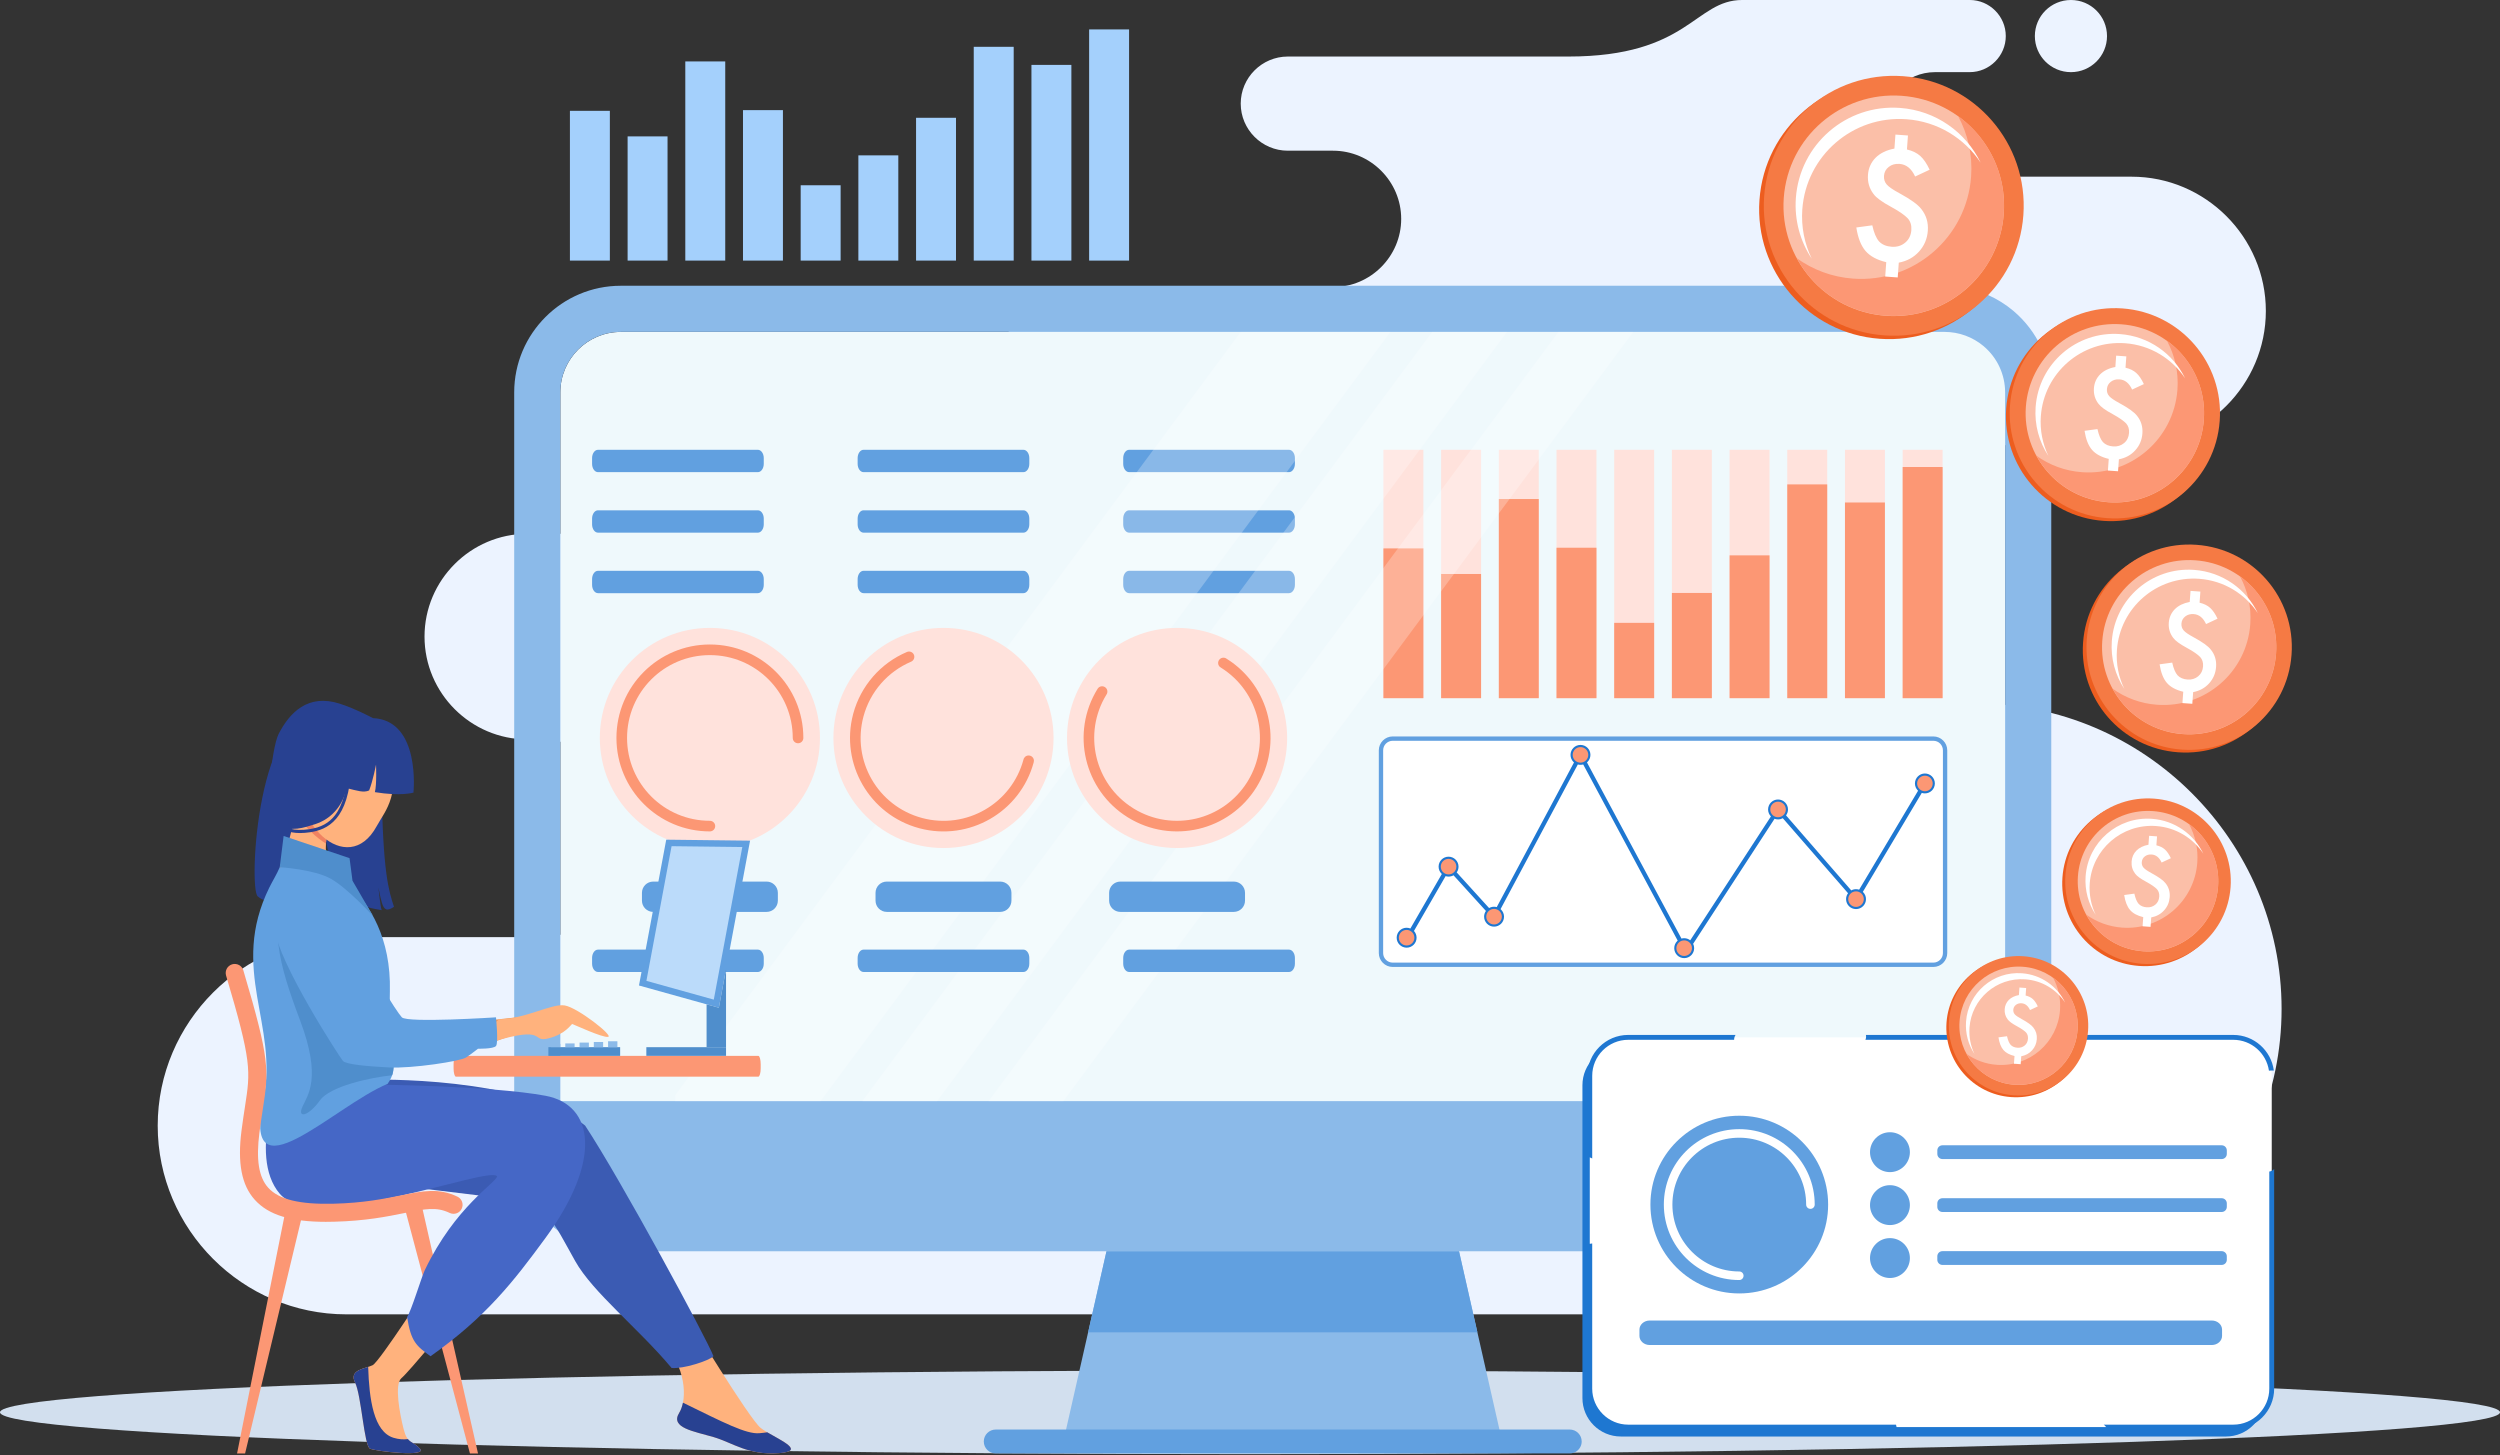 <svg width="390" height="227" viewBox="0 0 390 227" fill="none" xmlns="http://www.w3.org/2000/svg">
<rect x="0" y="0" width="390" height="227" fill="#333333" stroke="none"/>
<g clip-path="url(#clip0_1170_14081)">
<path fill-rule="evenodd" clip-rule="evenodd" d="M195.001 226.848C302.403 226.848 390.002 223.917 390.002 220.319C390.002 216.721 302.403 213.793 195.001 213.793C87.599 213.793 0 216.724 0 220.319C0 223.913 87.597 226.848 195.001 226.848Z" fill="#D2DFEE"/>
<path fill-rule="evenodd" clip-rule="evenodd" d="M323.066 11.255C319.956 11.255 317.437 8.736 317.437 5.628C317.437 2.52 319.956 5.18059e-05 323.066 5.18059e-05C326.176 5.18059e-05 328.694 2.52 328.694 5.628C328.694 8.736 326.174 11.255 323.066 11.255ZM84.096 146.189H54.026C37.841 146.189 24.602 159.43 24.602 175.613C24.602 191.796 37.843 205.037 54.026 205.037H308.282C334.487 205.037 355.928 183.596 355.928 157.391C355.928 131.186 334.487 109.745 308.282 109.745C297.202 109.745 288.138 100.68 288.138 89.599C288.138 78.519 297.202 69.455 308.282 69.455H332.527C344.048 69.455 353.472 60.029 353.472 48.51C353.472 36.99 344.048 27.564 332.527 27.564H301.867C297.384 27.564 293.713 23.895 293.713 19.408C293.713 14.924 297.382 11.254 301.867 11.254H307.273C310.37 11.254 312.902 8.721 312.902 5.626C312.902 2.532 310.368 -0.002 307.273 -0.002H271.809C264.34 -0.002 263.507 8.821 244.642 8.821H200.894C196.856 8.821 193.553 12.126 193.553 16.165C193.553 20.204 196.857 23.509 200.894 23.509H207.947C213.799 23.509 218.586 28.299 218.586 34.15C218.586 40.002 213.799 44.79 207.947 44.79H186.723C158.063 44.79 154.015 52.279 148.994 67.176C143.973 82.073 117.907 83.274 117.907 83.274H82.261C73.443 83.274 66.225 90.488 66.225 99.308C66.225 108.127 73.441 115.343 82.261 115.343H84.097C92.578 115.343 99.519 122.283 99.519 130.767C99.519 139.249 92.578 146.189 84.097 146.189H84.096Z" fill="#ECF3FF"/>
<path fill-rule="evenodd" clip-rule="evenodd" d="M312.806 61.221V178.554C312.806 183.76 308.566 187.996 303.359 187.996H96.845C91.647 187.996 87.413 183.76 87.413 178.554V61.221C87.413 56.012 91.647 51.782 96.845 51.782H303.361C305.588 51.782 307.746 52.569 309.444 53.995C311.58 55.797 312.807 58.435 312.807 61.221H312.806Z" fill="#EFF9FC"/>
<path fill-rule="evenodd" clip-rule="evenodd" d="M234.004 223.409H166.214L169.745 207.849L175.793 181.164L176.502 178.038H223.717L224.423 181.164L230.474 207.849L234.004 223.409Z" fill="#8BBAE9"/>
<path fill-rule="evenodd" clip-rule="evenodd" d="M230.474 207.848H169.745L172.611 195.196H227.608L230.474 207.848Z" fill="#61A0E0"/>
<path fill-rule="evenodd" clip-rule="evenodd" d="M87.411 61.221C87.411 56.012 91.645 51.776 96.843 51.776H303.356C305.586 51.776 307.743 52.569 309.439 53.995C311.578 55.797 312.8 58.431 312.8 61.221V178.554C312.8 181.822 311.13 184.709 308.595 186.406C307.098 187.413 305.296 187.996 303.356 187.996H96.845C96.404 187.996 95.966 187.961 95.54 187.901C90.958 187.264 87.411 183.314 87.411 178.554V61.221ZM314.081 48.492C311.689 46.48 308.774 45.185 305.704 44.748C304.928 44.633 304.146 44.578 303.356 44.578H96.845C87.674 44.578 80.215 52.046 80.215 61.221V178.554C80.215 183.376 82.275 187.726 85.562 190.765C87.557 192.613 89.996 193.975 92.707 194.673C94.032 195.014 95.416 195.194 96.845 195.194H303.358C303.533 195.194 303.709 195.19 303.877 195.185C304.389 195.172 304.893 195.129 305.391 195.072C306.225 194.966 307.041 194.802 307.836 194.584C308.315 194.447 308.783 194.294 309.242 194.119C309.856 193.89 310.448 193.62 311.024 193.321C311.335 193.161 311.643 192.988 311.944 192.809V192.806C312.846 192.265 313.691 191.636 314.467 190.935C316.644 188.98 318.3 186.462 319.209 183.615C319.392 183.059 319.539 182.487 319.659 181.906C319.761 181.427 319.838 180.94 319.889 180.443C319.962 179.823 319.998 179.189 319.998 178.554V61.221C319.998 56.305 317.843 51.671 314.081 48.492Z" fill="#8BBAE9"/>
<path fill-rule="evenodd" clip-rule="evenodd" d="M316.404 171.775V178.555C316.404 185.753 310.561 191.598 303.361 191.598H96.848C89.647 191.598 83.815 185.753 83.815 178.555V171.775H316.404Z" fill="#8BBAE9"/>
<path fill-rule="evenodd" clip-rule="evenodd" d="M244.881 226.735H155.336C154.305 226.735 153.471 225.903 153.471 224.872C153.471 223.841 154.305 223.008 155.334 223.008H244.879C245.91 223.008 246.743 223.842 246.743 224.872C246.743 225.187 246.666 225.486 246.526 225.741C246.216 226.331 245.591 226.735 244.877 226.735H244.881Z" fill="#61A0E0"/>
<path d="M222.048 70.168H215.815V108.916H222.048V70.168Z" fill="#FFE2DC"/>
<path d="M231.048 70.168H224.815V108.916H231.048V70.168Z" fill="#FFE2DC"/>
<path d="M240.047 70.168H233.817V108.916H240.047V70.168Z" fill="#FFE2DC"/>
<path d="M249.047 70.168H242.815V108.916H249.047V70.168Z" fill="#FFE2DC"/>
<path d="M258.047 70.168H251.816V108.916H258.047V70.168Z" fill="#FFE2DC"/>
<path d="M267.047 70.168H260.814V108.916H267.047V70.168Z" fill="#FFE2DC"/>
<path d="M276.047 70.168H269.816V108.916H276.047V70.168Z" fill="#FFE2DC"/>
<path d="M285.046 70.168H278.814V108.916H285.046V70.168Z" fill="#FFE2DC"/>
<path d="M294.046 70.168H287.814V108.916H294.046V70.168Z" fill="#FFE2DC"/>
<path d="M303.046 70.168H296.814V108.916H303.046V70.168Z" fill="#FFE2DC"/>
<path d="M222.048 85.551H215.815V108.916H222.048V85.551Z" fill="#FC9774"/>
<path d="M231.048 89.541H224.815V108.916H231.048V89.541Z" fill="#FC9774"/>
<path d="M240.047 77.847H233.817V108.916H240.047V77.847Z" fill="#FC9774"/>
<path d="M249.047 85.444H242.815V108.918H249.047V85.444Z" fill="#FC9774"/>
<path d="M258.047 97.165H251.816V108.916H258.047V97.165Z" fill="#FC9774"/>
<path d="M267.047 92.5H260.814V108.918H267.047V92.5Z" fill="#FC9774"/>
<path d="M276.047 86.637H269.816V108.916H276.047V86.637Z" fill="#FC9774"/>
<path d="M285.046 75.566H278.814V108.916H285.046V75.566Z" fill="#FC9774"/>
<path d="M294.046 78.388H287.814V108.916H294.046V78.388Z" fill="#FC9774"/>
<path d="M303.046 72.853H296.814V108.918H303.046V72.853Z" fill="#FC9774"/>
<path fill-rule="evenodd" clip-rule="evenodd" d="M93.283 70.168H118.229C118.736 70.168 119.147 70.751 119.147 71.459V72.365C119.147 73.073 118.734 73.656 118.229 73.656H93.283C92.778 73.656 92.365 73.075 92.365 72.365V71.459C92.365 70.749 92.778 70.168 93.283 70.168Z" fill="#61A0E0"/>
<path fill-rule="evenodd" clip-rule="evenodd" d="M93.283 79.607H118.229C118.736 79.607 119.147 80.188 119.147 80.898V81.804C119.147 82.512 118.734 83.095 118.229 83.095H93.283C92.778 83.095 92.365 82.514 92.365 81.804V80.898C92.365 80.188 92.778 79.607 93.283 79.607Z" fill="#61A0E0"/>
<path fill-rule="evenodd" clip-rule="evenodd" d="M93.283 89.044H118.229C118.736 89.044 119.147 89.627 119.147 90.337V91.243C119.147 91.951 118.734 92.534 118.229 92.534H93.283C92.778 92.534 92.365 91.951 92.365 91.243V90.337C92.365 89.627 92.778 89.044 93.283 89.044Z" fill="#61A0E0"/>
<path fill-rule="evenodd" clip-rule="evenodd" d="M134.711 70.168H159.656C160.162 70.168 160.574 70.751 160.574 71.459V72.365C160.574 73.073 160.16 73.656 159.656 73.656H134.711C134.207 73.656 133.791 73.075 133.791 72.365V71.459C133.791 70.749 134.205 70.168 134.711 70.168Z" fill="#61A0E0"/>
<path fill-rule="evenodd" clip-rule="evenodd" d="M134.711 79.607H159.656C160.162 79.607 160.574 80.188 160.574 80.898V81.804C160.574 82.512 160.16 83.095 159.656 83.095H134.711C134.207 83.095 133.791 82.514 133.791 81.804V80.898C133.791 80.188 134.205 79.607 134.711 79.607Z" fill="#61A0E0"/>
<path fill-rule="evenodd" clip-rule="evenodd" d="M134.711 89.044H159.656C160.162 89.044 160.574 89.627 160.574 90.337V91.243C160.574 91.951 160.16 92.534 159.656 92.534H134.711C134.207 92.534 133.791 91.951 133.791 91.243V90.337C133.791 89.627 134.205 89.044 134.711 89.044Z" fill="#61A0E0"/>
<path fill-rule="evenodd" clip-rule="evenodd" d="M176.14 70.168H201.086C201.592 70.168 202.006 70.751 202.006 71.459V72.365C202.006 73.073 201.59 73.656 201.086 73.656H176.14C175.635 73.656 175.221 73.075 175.221 72.365V71.459C175.221 70.749 175.635 70.168 176.14 70.168Z" fill="#61A0E0"/>
<path fill-rule="evenodd" clip-rule="evenodd" d="M176.14 79.607H201.086C201.592 79.607 202.006 80.188 202.006 80.898V81.804C202.006 82.512 201.59 83.095 201.086 83.095H176.14C175.635 83.095 175.221 82.514 175.221 81.804V80.898C175.221 80.188 175.635 79.607 176.14 79.607Z" fill="#61A0E0"/>
<path fill-rule="evenodd" clip-rule="evenodd" d="M176.14 89.044H201.086C201.592 89.044 202.006 89.627 202.006 90.337V91.243C202.006 91.951 201.59 92.534 201.086 92.534H176.14C175.635 92.534 175.221 91.951 175.221 91.243V90.337C175.221 89.627 175.635 89.044 176.14 89.044Z" fill="#61A0E0"/>
<g opacity="0.25">
<path fill-rule="evenodd" clip-rule="evenodd" d="M105.325 171.775V170.854L193.538 51.782H216.914L128.02 171.775H105.325Z" fill="white"/>
</g>
<g opacity="0.25">
<path fill-rule="evenodd" clip-rule="evenodd" d="M134.514 171.775L223.407 51.782H235.094L146.202 171.775H134.514Z" fill="white"/>
</g>
<g opacity="0.25">
<path fill-rule="evenodd" clip-rule="evenodd" d="M154.21 171.775L243.103 51.782H254.791L165.897 171.775H154.21Z" fill="white"/>
</g>
<path fill-rule="evenodd" clip-rule="evenodd" d="M110.743 97.951C120.228 97.951 127.914 105.639 127.914 115.123C127.914 124.608 120.226 132.294 110.743 132.294C101.261 132.294 93.573 124.606 93.573 115.123C93.573 105.64 101.261 97.951 110.743 97.951Z" fill="#FFE2DC"/>
<path fill-rule="evenodd" clip-rule="evenodd" d="M110.743 128.045C111.201 128.045 111.572 128.417 111.572 128.872C111.572 129.328 111.202 129.7 110.743 129.7C106.717 129.7 103.072 128.067 100.434 125.429C97.796 122.791 96.165 119.148 96.165 115.121C96.165 111.095 97.797 107.45 100.434 104.812C103.072 102.174 106.717 100.541 110.743 100.541C114.77 100.541 118.415 102.174 121.053 104.812C123.691 107.45 125.323 111.095 125.323 115.121C125.323 115.577 124.954 115.948 124.496 115.948C124.039 115.948 123.669 115.577 123.669 115.121C123.669 111.552 122.223 108.32 119.883 105.981C117.546 103.644 114.312 102.197 110.743 102.197C107.174 102.197 103.942 103.644 101.605 105.981C99.268 108.32 97.821 111.552 97.821 115.121C97.821 118.69 99.268 121.92 101.605 124.26C103.942 126.599 107.174 128.043 110.743 128.043V128.045Z" fill="#FC9774"/>
<path fill-rule="evenodd" clip-rule="evenodd" d="M147.183 97.951C156.666 97.951 164.354 105.639 164.354 115.123C164.354 124.608 156.666 132.294 147.183 132.294C137.701 132.294 130.013 124.606 130.013 115.123C130.013 105.641 137.701 97.951 147.183 97.951Z" fill="#FFE2DC"/>
<path fill-rule="evenodd" clip-rule="evenodd" d="M159.656 118.514C159.732 118.136 160.066 117.854 160.466 117.854C160.924 117.854 161.293 118.224 161.293 118.681C161.293 118.774 161.279 118.861 161.252 118.945C160.202 122.808 157.69 125.89 154.473 127.747C151.255 129.605 147.333 130.241 143.463 129.219C143.429 129.211 143.392 129.202 143.359 129.191C139.495 128.142 136.415 125.628 134.558 122.412C132.702 119.195 132.066 115.272 133.088 111.403C133.095 111.368 133.103 111.334 133.115 111.299C133.698 109.155 134.757 107.198 136.181 105.56V105.557C137.615 103.908 139.422 102.582 141.488 101.704C141.907 101.527 142.392 101.722 142.571 102.141C142.749 102.56 142.552 103.044 142.133 103.223C140.304 103.999 138.701 105.178 137.428 106.642C136.161 108.1 135.218 109.847 134.704 111.764L134.7 111.776C133.775 115.225 134.336 118.721 135.988 121.583C137.639 124.442 140.381 126.673 143.819 127.599L143.839 127.606C147.287 128.53 150.783 127.969 153.647 126.316C156.498 124.671 158.727 121.939 159.657 118.514H159.656Z" fill="#FC9774"/>
<path fill-rule="evenodd" clip-rule="evenodd" d="M183.625 97.951C193.108 97.951 200.796 105.639 200.796 115.123C200.796 124.608 193.108 132.294 183.625 132.294C174.143 132.294 166.453 124.606 166.453 115.123C166.453 105.641 174.141 97.951 183.625 97.951Z" fill="#FFE2DC"/>
<path fill-rule="evenodd" clip-rule="evenodd" d="M190.27 104.012C189.947 103.688 189.947 103.165 190.27 102.842C190.565 102.545 191.029 102.522 191.354 102.764C194.742 104.883 196.963 108.171 197.814 111.778C198.67 115.406 198.14 119.361 196.021 122.786L196.003 122.815C193.886 126.225 190.587 128.457 186.967 129.311C183.339 130.166 179.382 129.636 175.957 127.519L175.928 127.501C172.52 125.384 170.286 122.084 169.432 118.464C168.575 114.837 169.106 110.88 171.222 107.455C171.257 107.399 171.297 107.351 171.341 107.306V107.302C171.663 106.978 172.188 106.978 172.511 107.302C172.804 107.594 172.831 108.053 172.592 108.379C170.745 111.399 170.288 114.888 171.042 118.087C171.796 121.286 173.764 124.201 176.766 126.078C176.806 126.098 176.846 126.121 176.881 126.151C179.902 127.996 183.39 128.455 186.591 127.699C189.791 126.947 192.704 124.977 194.582 121.975C194.602 121.937 194.626 121.895 194.653 121.86C196.498 118.84 196.956 115.351 196.203 112.152C195.447 108.953 193.48 106.038 190.477 104.161C190.403 104.123 190.332 104.072 190.27 104.01V104.012Z" fill="#FC9774"/>
<path fill-rule="evenodd" clip-rule="evenodd" d="M101.897 137.526H119.594C120.557 137.526 121.346 138.315 121.346 139.279V140.505C121.346 141.468 120.557 142.257 119.594 142.257H101.897C100.933 142.257 100.144 141.468 100.144 140.505V139.279C100.144 138.315 100.933 137.526 101.897 137.526Z" fill="#61A0E0"/>
<path fill-rule="evenodd" clip-rule="evenodd" d="M138.335 137.526H156.032C156.996 137.526 157.785 138.315 157.785 139.279V140.505C157.785 141.468 156.998 142.257 156.032 142.257H138.335C137.371 142.257 136.582 141.468 136.582 140.505V139.279C136.582 138.315 137.369 137.526 138.335 137.526Z" fill="#61A0E0"/>
<path fill-rule="evenodd" clip-rule="evenodd" d="M174.775 137.526H192.472C193.436 137.526 194.223 138.315 194.223 139.279V140.505C194.223 141.468 193.436 142.257 192.472 142.257H174.775C173.811 142.257 173.024 141.468 173.024 140.505V139.279C173.024 138.315 173.811 137.526 174.775 137.526Z" fill="#61A0E0"/>
<path d="M301.609 115.225H217.258C216.251 115.225 215.435 116.042 215.435 117.049V148.681C215.435 149.688 216.251 150.505 217.258 150.505H301.609C302.616 150.505 303.432 149.688 303.432 148.681V117.049C303.432 116.042 302.616 115.225 301.609 115.225Z" fill="white"/>
<path fill-rule="evenodd" clip-rule="evenodd" d="M217.258 114.884H301.609C302.201 114.884 302.744 115.129 303.134 115.52H303.137C303.527 115.914 303.771 116.455 303.771 117.049V148.681C303.771 149.275 303.529 149.816 303.137 150.208C302.745 150.599 302.203 150.844 301.609 150.844H217.258C216.662 150.844 216.121 150.601 215.73 150.208C215.338 149.816 215.094 149.273 215.094 148.681V117.049C215.094 116.455 215.338 115.914 215.73 115.522C216.121 115.13 216.662 114.884 217.258 114.884ZM301.609 115.562H217.258C216.85 115.562 216.478 115.73 216.207 115.998C215.937 116.265 215.772 116.639 215.772 117.049V148.681C215.772 149.089 215.937 149.461 216.207 149.73C216.477 150 216.848 150.168 217.258 150.168H301.609C302.015 150.168 302.388 150 302.658 149.73C302.928 149.463 303.095 149.091 303.095 148.681V117.049C303.095 116.641 302.928 116.269 302.66 115.998C302.392 115.728 302.019 115.562 301.61 115.562H301.609Z" fill="#61A0E0"/>
<path fill-rule="evenodd" clip-rule="evenodd" d="M219.43 144.73C219.639 144.73 219.838 144.77 220.022 144.846L224.926 136.344L224.877 136.298C224.596 136.014 224.422 135.626 224.422 135.198C224.422 134.77 224.596 134.382 224.877 134.099C225.159 133.817 225.547 133.644 225.976 133.644C226.404 133.644 226.792 133.817 227.074 134.099C227.355 134.382 227.53 134.771 227.53 135.198C227.53 135.533 227.424 135.841 227.244 136.094L232.299 141.656C232.529 141.525 232.791 141.45 233.072 141.45C233.217 141.45 233.358 141.47 233.491 141.509L245.544 118.942C245.513 118.916 245.484 118.891 245.456 118.861C245.176 118.577 245.001 118.189 245.001 117.761C245.001 117.333 245.176 116.945 245.456 116.662C245.741 116.378 246.129 116.207 246.557 116.207C246.985 116.207 247.373 116.38 247.654 116.661C247.934 116.943 248.107 117.331 248.107 117.759C248.107 118.187 247.932 118.575 247.654 118.858H247.65C247.624 118.887 247.595 118.912 247.568 118.938L262.31 146.418C262.443 146.38 262.583 146.36 262.729 146.36C263.086 146.36 263.416 146.482 263.678 146.686L276.263 127.364C275.99 127.083 275.821 126.699 275.821 126.276C275.821 125.854 275.994 125.46 276.274 125.178C276.555 124.895 276.943 124.722 277.373 124.722C277.803 124.722 278.189 124.897 278.472 125.178C278.754 125.46 278.927 125.848 278.927 126.276C278.927 126.621 278.814 126.941 278.623 127.2L288.796 138.902C289.016 138.779 289.271 138.712 289.539 138.712C289.709 138.712 289.872 138.739 290.026 138.79L299.22 123.352L299.186 123.319C298.905 123.035 298.73 122.647 298.73 122.219C298.73 121.791 298.905 121.403 299.186 121.121C299.47 120.838 299.858 120.665 300.284 120.665C300.711 120.665 301.102 120.838 301.383 121.119C301.663 121.401 301.836 121.789 301.836 122.217C301.836 122.645 301.662 123.033 301.383 123.316C301.102 123.596 300.714 123.771 300.284 123.771C300.115 123.771 299.951 123.744 299.798 123.693L290.603 139.131L290.638 139.164C290.92 139.446 291.093 139.834 291.093 140.262C291.093 140.691 290.918 141.08 290.638 141.361C290.355 141.643 289.965 141.816 289.539 141.816C289.113 141.816 288.721 141.642 288.441 141.363C288.16 141.08 287.987 140.692 287.987 140.264C287.987 139.92 288.1 139.601 288.293 139.342L278.118 127.641C277.898 127.761 277.644 127.83 277.377 127.83C277.183 127.83 276.999 127.796 276.83 127.73L264.13 147.231C264.232 147.437 264.287 147.668 264.287 147.914C264.287 148.342 264.114 148.73 263.833 149.013C263.553 149.293 263.165 149.468 262.735 149.468C262.305 149.468 261.92 149.293 261.638 149.013C261.355 148.728 261.182 148.34 261.182 147.912C261.182 147.484 261.355 147.096 261.638 146.814C261.663 146.786 261.692 146.761 261.72 146.735L246.979 119.255C246.845 119.291 246.704 119.313 246.559 119.313C246.413 119.313 246.273 119.293 246.14 119.257L234.086 141.824C234.117 141.849 234.146 141.877 234.172 141.904C234.453 142.188 234.627 142.576 234.627 143.002C234.627 143.429 234.453 143.819 234.172 144.101C233.89 144.382 233.502 144.556 233.073 144.556C232.645 144.556 232.257 144.382 231.975 144.101C231.694 143.817 231.519 143.429 231.519 143.002C231.519 142.669 231.625 142.361 231.805 142.108L226.75 136.546C226.522 136.675 226.258 136.75 225.977 136.75C225.815 136.75 225.659 136.724 225.511 136.677L220.578 145.229C220.831 145.506 220.986 145.875 220.986 146.28C220.986 146.71 220.813 147.098 220.532 147.378C220.251 147.663 219.862 147.836 219.433 147.836C219.005 147.836 218.617 147.661 218.335 147.38C218.054 147.1 217.881 146.712 217.881 146.282C217.881 145.852 218.056 145.466 218.335 145.183C218.617 144.901 219.005 144.728 219.433 144.728L219.43 144.73ZM219.599 145.573L219.679 145.44C219.599 145.418 219.517 145.404 219.432 145.404C219.189 145.404 218.969 145.502 218.81 145.66C218.652 145.819 218.553 146.039 218.553 146.282C218.553 146.524 218.652 146.746 218.81 146.903C218.969 147.061 219.189 147.16 219.432 147.16C219.674 147.16 219.896 147.061 220.053 146.905C220.21 146.746 220.308 146.524 220.308 146.282C220.308 146.132 220.271 145.992 220.206 145.87L220.182 145.908L219.597 145.573H219.599ZM225.278 135.733L225.682 135.028L225.914 134.628L226.225 134.968L226.77 135.569C226.825 135.456 226.854 135.329 226.854 135.194C226.854 134.952 226.755 134.731 226.597 134.575C226.44 134.414 226.218 134.316 225.976 134.316C225.733 134.316 225.513 134.414 225.354 134.573C225.198 134.731 225.099 134.952 225.099 135.194C225.099 135.396 225.167 135.582 225.28 135.732L225.278 135.733ZM232.776 142.177L232.999 142.425L233.157 142.13C233.128 142.13 233.101 142.124 233.072 142.124C232.968 142.124 232.868 142.143 232.776 142.177ZM245.875 118.319L246.258 117.603L246.553 117.047L246.85 117.603L247.234 118.319C247.358 118.167 247.433 117.972 247.433 117.761C247.433 117.519 247.335 117.298 247.178 117.14H247.174C247.02 116.981 246.797 116.883 246.555 116.883C246.313 116.883 246.09 116.981 245.934 117.14C245.775 117.298 245.677 117.519 245.677 117.761C245.677 117.974 245.753 118.167 245.875 118.319ZM262.645 147.041L263.006 147.719L263.31 147.255C263.155 147.12 262.953 147.038 262.729 147.038C262.702 147.038 262.671 147.038 262.645 147.041ZM276.65 126.774L277.092 126.094L277.337 125.719L277.63 126.056L278.162 126.668C278.22 126.551 278.253 126.418 278.253 126.276C278.253 126.034 278.155 125.814 277.996 125.655C277.838 125.497 277.617 125.398 277.375 125.398C277.132 125.398 276.91 125.497 276.754 125.655C276.597 125.814 276.498 126.034 276.498 126.276C276.498 126.462 276.555 126.633 276.65 126.774ZM289.262 139.433L289.49 139.696L289.667 139.399C289.627 139.392 289.585 139.39 289.541 139.39C289.443 139.39 289.348 139.406 289.26 139.435L289.262 139.433ZM299.583 122.747L300 122.05L300.578 122.392L300.162 123.09C300.202 123.097 300.244 123.097 300.288 123.097C300.53 123.097 300.752 122.999 300.909 122.842C301.068 122.684 301.166 122.461 301.166 122.219C301.166 121.977 301.068 121.754 300.909 121.6V121.596C300.751 121.439 300.528 121.341 300.286 121.341C300.044 121.341 299.823 121.439 299.667 121.596V121.6C299.506 121.754 299.408 121.977 299.408 122.219C299.408 122.416 299.472 122.6 299.581 122.746L299.583 122.747ZM290.246 139.741L289.831 140.439L289.592 140.84L289.284 140.488L288.752 139.874C288.694 139.993 288.661 140.126 288.661 140.266C288.661 140.51 288.759 140.731 288.918 140.887C289.075 141.046 289.297 141.146 289.539 141.146C289.781 141.146 290.002 141.046 290.159 140.889C290.317 140.731 290.415 140.51 290.415 140.266C290.415 140.069 290.352 139.887 290.241 139.741H290.246ZM277.654 127.111L277.413 126.834L277.213 127.142C277.267 127.153 277.32 127.154 277.375 127.154C277.473 127.154 277.566 127.14 277.654 127.111ZM263.602 148.04L263.263 148.563L263.197 148.663C263.254 148.626 263.307 148.586 263.352 148.539C263.482 148.408 263.573 148.235 263.6 148.042L263.602 148.04ZM262.817 148.79L262.682 148.539L262.048 147.36C261.924 147.51 261.851 147.705 261.851 147.916C261.851 148.158 261.949 148.38 262.108 148.537C262.265 148.696 262.487 148.794 262.727 148.794C262.758 148.794 262.786 148.794 262.815 148.79H262.817ZM246.641 118.636L246.555 118.475L246.469 118.636C246.498 118.636 246.526 118.639 246.555 118.639C246.584 118.639 246.611 118.639 246.641 118.636ZM233.751 142.445L233.369 143.163L233.143 143.584L232.824 143.232L232.277 142.631C232.223 142.742 232.195 142.871 232.195 143.004C232.195 143.248 232.294 143.469 232.45 143.626C232.607 143.784 232.829 143.882 233.072 143.882C233.314 143.882 233.536 143.784 233.693 143.627C233.85 143.469 233.95 143.247 233.95 143.004C233.95 142.791 233.873 142.598 233.751 142.445ZM226.271 136.027L226.036 135.766L225.861 136.069C225.897 136.076 225.936 136.078 225.974 136.078C226.079 136.078 226.178 136.059 226.269 136.027H226.271Z" fill="#1E77D1"/>
<path fill-rule="evenodd" clip-rule="evenodd" d="M225.976 133.981C226.648 133.981 227.193 134.524 227.193 135.196C227.193 135.868 226.648 136.413 225.976 136.413C225.303 136.413 224.76 135.868 224.76 135.196C224.76 134.524 225.303 133.981 225.976 133.981Z" fill="#FC9774"/>
<path fill-rule="evenodd" clip-rule="evenodd" d="M233.072 141.787C233.744 141.787 234.289 142.332 234.289 143.004C234.289 143.676 233.742 144.219 233.072 144.219C232.401 144.219 231.856 143.675 231.856 143.004C231.856 142.334 232.399 141.787 233.072 141.787Z" fill="#FC9774"/>
<path fill-rule="evenodd" clip-rule="evenodd" d="M246.555 116.546C247.227 116.546 247.77 117.089 247.77 117.761C247.77 118.433 247.227 118.976 246.555 118.976C245.883 118.976 245.338 118.431 245.338 117.761C245.338 117.091 245.884 116.546 246.555 116.546Z" fill="#FC9774"/>
<path fill-rule="evenodd" clip-rule="evenodd" d="M262.729 146.699C263.403 146.699 263.946 147.244 263.946 147.916C263.946 148.588 263.401 149.133 262.729 149.133C262.057 149.133 261.514 148.588 261.514 147.916C261.514 147.244 262.059 146.699 262.729 146.699Z" fill="#FC9774"/>
<path fill-rule="evenodd" clip-rule="evenodd" d="M277.375 125.061C278.047 125.061 278.59 125.604 278.59 126.276C278.59 126.948 278.045 127.493 277.375 127.493C276.704 127.493 276.16 126.948 276.16 126.276C276.16 125.604 276.704 125.061 277.375 125.061Z" fill="#FC9774"/>
<path fill-rule="evenodd" clip-rule="evenodd" d="M289.541 139.051C290.213 139.051 290.756 139.596 290.756 140.266C290.756 140.936 290.211 141.483 289.541 141.483C288.87 141.483 288.324 140.938 288.324 140.266C288.324 139.594 288.869 139.051 289.541 139.051Z" fill="#FC9774"/>
<path fill-rule="evenodd" clip-rule="evenodd" d="M300.286 121.006C300.96 121.006 301.503 121.549 301.503 122.221C301.503 122.893 300.96 123.438 300.286 123.438C299.612 123.438 299.071 122.893 299.071 122.221C299.071 121.549 299.617 121.006 300.286 121.006Z" fill="#FC9774"/>
<path fill-rule="evenodd" clip-rule="evenodd" d="M219.43 145.066C220.102 145.066 220.645 145.609 220.645 146.282C220.645 146.954 220.1 147.497 219.43 147.497C218.759 147.497 218.215 146.952 218.215 146.282C218.215 145.611 218.757 145.066 219.43 145.066Z" fill="#FC9774"/>
<path fill-rule="evenodd" clip-rule="evenodd" d="M93.283 148.14H118.229C118.736 148.14 119.147 148.723 119.147 149.434V150.339C119.147 151.048 118.734 151.631 118.229 151.631H93.283C92.778 151.631 92.365 151.048 92.365 150.339V149.434C92.365 148.723 92.778 148.14 93.283 148.14Z" fill="#61A0E0"/>
<path fill-rule="evenodd" clip-rule="evenodd" d="M134.711 148.14H159.656C160.162 148.14 160.574 148.723 160.574 149.434V150.339C160.574 151.048 160.16 151.631 159.656 151.631H134.711C134.207 151.631 133.791 151.048 133.791 150.339V149.434C133.791 148.723 134.205 148.14 134.711 148.14Z" fill="#61A0E0"/>
<path fill-rule="evenodd" clip-rule="evenodd" d="M176.14 148.14H201.086C201.592 148.14 202.006 148.723 202.006 149.434V150.339C202.006 151.048 201.59 151.631 201.086 151.631H176.14C175.635 151.631 175.221 151.048 175.221 150.339V149.434C175.221 148.723 175.635 148.14 176.14 148.14Z" fill="#61A0E0"/>
<path fill-rule="evenodd" clip-rule="evenodd" d="M50.178 124.516C50.178 124.516 48.572 130.038 48.28 134.899C48.134 137.342 47.925 139.308 49.222 140.949C49.222 140.949 45.992 141.323 44.895 140.262C44.895 140.262 45.112 140.784 45.309 141.013C45.309 141.013 41.696 141.168 40.204 139.832C38.71 138.503 40.271 109.346 50.304 111.795C50.304 111.795 60.33 110.785 59.537 122.43C59.705 136.264 60.679 139.055 61.461 141.461C60.333 142.225 59.911 141.935 59.575 140.833C59.277 139.856 59.113 138.719 59.027 138.433C59.027 138.433 59.382 141.775 59.546 141.98C59.546 141.98 55.496 141.439 53.762 139.889C52.035 138.342 49.681 126.919 50.177 124.515L50.178 124.516Z" fill="#284191"/>
<path fill-rule="evenodd" clip-rule="evenodd" d="M117.01 131.144L103.932 130.987L99.681 153.737L112.141 157.209L117.01 131.144Z" fill="#61A0E0"/>
<path fill-rule="evenodd" clip-rule="evenodd" d="M115.801 132.137L111.352 155.943L100.84 153.013L104.766 132.004L115.801 132.137Z" fill="#BBDBFA"/>
<path fill-rule="evenodd" clip-rule="evenodd" d="M113.261 163.361H110.226V156.675L112.141 157.207L113.261 151.21V163.361Z" fill="#4F8ECC"/>
<path fill-rule="evenodd" clip-rule="evenodd" d="M71.122 167.958H118.302C118.504 167.958 118.666 167.377 118.666 166.661V166.012C118.666 165.296 118.504 164.715 118.302 164.715H71.122C70.922 164.715 70.758 165.296 70.758 166.012V166.661C70.758 167.377 70.92 167.958 71.122 167.958Z" fill="#FC9774"/>
<path fill-rule="evenodd" clip-rule="evenodd" d="M67.162 200.08C67.162 200.08 59.208 212.434 58.134 212.97C57.06 213.509 54.374 213.644 55.382 215.657C56.389 217.672 56.794 225.593 57.732 225.998C58.67 226.4 66.73 227.34 65.52 225.998C64.31 224.653 63.567 225.325 62.957 222.91C62.348 220.492 61.49 215.927 62.631 214.986C63.773 214.046 70.758 205.586 70.758 205.586L67.162 200.08Z" fill="#FFB27D"/>
<path fill-rule="evenodd" clip-rule="evenodd" d="M107.198 205.384C107.198 205.384 116.868 221.319 118.659 222.751C120.448 224.183 126.358 226.333 121.523 226.692C116.688 227.049 114.36 225.081 111.317 224.183C108.275 223.289 104.513 222.751 105.945 220.423C107.378 218.096 106.783 213.013 103.695 209.791C100.605 206.566 107.198 205.382 107.198 205.382V205.384Z" fill="#FFB27D"/>
<path fill-rule="evenodd" clip-rule="evenodd" d="M57.856 168.43C57.856 168.43 81.791 167.805 91.281 175.591C96.832 184.006 110.261 208.838 111.304 211.574C110.588 212.29 106.559 213.584 104.768 213.403C99.484 207.105 92.503 201.66 89.727 196.721C86.305 190.632 85.252 187.588 79.701 187.051C74.15 186.513 61.616 184.724 57.856 184.724C54.096 184.724 57.856 168.43 57.856 168.43Z" fill="#3B5BB3"/>
<path fill-rule="evenodd" clip-rule="evenodd" d="M36.983 226.737H38.236L47.234 189.197H44.473L36.983 226.737Z" fill="#FC9774"/>
<path fill-rule="evenodd" clip-rule="evenodd" d="M74.569 226.737H73.31L62.988 187.87H65.748L74.569 226.737Z" fill="#FC9774"/>
<path fill-rule="evenodd" clip-rule="evenodd" d="M44.219 166.792L58.136 169.193C58.136 169.193 76.63 169.362 85.081 170.936C92.773 172.37 93.906 181.108 85.081 193.141C80.069 199.978 75.832 205.429 67.163 211.576C64.959 209.958 64.117 209.344 63.507 205.451C64.134 204.591 65.759 199.209 66.262 198.155C71.055 188.133 77.453 184.489 77.542 183.503C76.468 181.758 49.086 192.603 43.642 186.225C38.442 180.133 44.219 166.794 44.219 166.794V166.792Z" fill="#4567C6"/>
<path fill-rule="evenodd" clip-rule="evenodd" d="M43.642 135.287C47.306 134.771 51.038 135.469 54.531 137.996C57.582 141.106 61.033 146.234 60.82 154.691C60.552 165.435 62.483 166.125 60.47 169.078C52.07 172.549 37.701 187.453 41.084 171.472C43.536 159.902 35.711 151.277 42.02 138.442C42.536 137.399 43.177 136.386 43.642 135.285V135.287Z" fill="#61A0E0"/>
<path fill-rule="evenodd" clip-rule="evenodd" d="M60.824 158.736C60.986 164.336 61.776 165.985 61.171 167.741C57.746 168.091 51.481 169.463 49.914 171.652C48.125 174.159 46.334 174.518 47.171 172.669C48.005 170.818 50.215 168.189 46.812 159.178C43.41 150.168 41.8 144.079 45.141 137.81L60.824 158.736Z" fill="#4F8ECC"/>
<path fill-rule="evenodd" clip-rule="evenodd" d="M43.642 135.287C45.899 129.945 46.451 123.941 46.451 123.941L52.363 125.688C52.363 125.688 49.005 133.206 52.224 135.894C52.913 136.464 53.706 137.156 54.531 137.996C51.038 135.469 47.306 134.771 43.642 135.287Z" fill="#FFB27D"/>
<path fill-rule="evenodd" clip-rule="evenodd" d="M46.274 125.362C46.622 125.05 47.061 124.662 47.52 124.256L52.341 125.681L52.348 125.708C52.234 125.974 51.006 128.84 50.845 131.594C49.408 130.723 47.836 129.3 46.039 126.819C46.134 126.269 46.212 125.777 46.274 125.364V125.362Z" fill="#F08261"/>
<path fill-rule="evenodd" clip-rule="evenodd" d="M47.796 136.967C53.882 139.095 53.206 145.506 58.807 154.961C61.707 159.854 64.396 159.78 64.396 159.78C64.396 159.78 71.195 159.834 79.415 158.83C84.564 158.2 84.893 159.734 81.312 161.015C74.09 163.596 66.595 166.375 60.552 165.704C54.509 165.032 44.176 149.614 43.642 145.6C42.904 140.049 44.731 135.894 47.796 136.967Z" fill="#F09959"/>
<path fill-rule="evenodd" clip-rule="evenodd" d="M50.925 190.605C51.304 190.605 51.689 190.598 52.086 190.59C57.032 190.466 60.401 189.783 63.108 189.233C66.309 188.583 68.073 188.224 70.153 189.219C70.851 189.554 71.692 189.257 72.028 188.557C72.361 187.854 72.066 187.018 71.365 186.681C68.437 185.282 65.966 185.784 62.552 186.478C59.953 187.007 56.717 187.664 52.02 187.781C46.73 187.91 43.494 187.118 41.84 185.285C40.364 183.647 39.929 180.918 40.47 176.693C40.656 175.263 40.84 174.074 41.002 173.026C41.456 170.082 41.758 168.136 41.385 165.138C41.038 162.343 40.111 158.615 37.963 151.381C37.741 150.636 36.958 150.211 36.216 150.432C35.471 150.654 35.048 151.437 35.267 152.181C39.288 165.713 39.082 167.036 38.222 172.598C38.058 173.664 37.87 174.872 37.681 176.336C37.023 181.436 37.684 184.877 39.749 187.169C41.88 189.532 45.356 190.609 50.925 190.609V190.605Z" fill="#FC9774"/>
<path fill-rule="evenodd" clip-rule="evenodd" d="M106.54 218.816C112.955 221.953 116.409 223.753 118.466 223.58C118.951 223.542 119.353 223.491 119.69 223.438C121.978 224.791 125.631 226.389 121.521 226.692C116.686 227.049 114.358 225.081 111.315 224.183C108.271 223.288 104.511 222.751 105.943 220.423C106.218 219.976 106.416 219.43 106.54 218.812V218.816Z" fill="#284191"/>
<path fill-rule="evenodd" clip-rule="evenodd" d="M57.433 213.232C57.593 218.311 58.291 223.345 61.395 224.296C62.221 224.547 62.971 224.586 63.635 224.496C64.125 225.099 64.722 225.107 65.52 225.996C66.728 227.338 58.67 226.398 57.732 225.996C56.794 225.591 56.389 217.67 55.382 215.655C54.554 214.001 56.22 213.615 57.433 213.232Z" fill="#284191"/>
<path fill-rule="evenodd" clip-rule="evenodd" d="M77.885 159.007C82.002 158.949 86.087 156.495 88.116 156.852C90.146 157.211 95.71 161.572 94.873 161.751C94.039 161.929 89.463 159.794 89.284 159.75C89.106 159.71 88.355 161.286 85.549 161.991C82.746 162.7 85.529 159.889 76.834 162.514C71.181 164.223 77.885 159.005 77.885 159.005V159.007Z" fill="#FFB27D"/>
<path fill-rule="evenodd" clip-rule="evenodd" d="M44.245 130.41L43.64 135.285C43.64 135.285 48.969 135.6 51.621 137.094C54.272 138.588 58.185 142.897 58.185 142.897L54.99 137.393L54.529 133.871L44.245 130.41Z" fill="#4F8ECC"/>
<path fill-rule="evenodd" clip-rule="evenodd" d="M46.513 136.378C50.474 135.635 52.303 139.184 54.87 144.974C57.437 150.763 61.818 157.794 62.689 158.703C63.56 159.608 77.373 158.703 77.373 158.703C77.373 158.703 77.79 162.702 77.373 163.179C76.956 163.657 74.569 163.598 74.569 163.598C74.569 163.598 73.613 164.36 72.718 164.963C71.824 165.568 64.243 166.703 60.721 166.524C57.2 166.344 53.975 166.045 53.5 165.507C53.024 164.97 43.412 150.17 42.817 144.855C42.219 139.543 44.498 136.759 46.517 136.38L46.513 136.378Z" fill="#61A0E0"/>
<path d="M113.263 163.361H100.829V164.713H113.263V163.361Z" fill="#4F8ECC"/>
<path fill-rule="evenodd" clip-rule="evenodd" d="M47.214 119.485C44.682 127.912 54.208 137.293 58.778 128.86C59.433 127.646 60.457 126.375 61.002 124.46C62.155 120.394 60.574 116.384 57.471 115.502C54.365 114.624 48.366 115.418 47.214 119.485Z" fill="#FFB27D"/>
<path fill-rule="evenodd" clip-rule="evenodd" d="M58.185 112.026C65.673 112.385 64.498 123.649 64.498 123.649C64.498 123.649 62.554 124.249 58.482 123.576C58.794 122.368 58.661 119.28 58.661 119.28C58.661 119.28 58.185 121.789 57.586 123.309C56.722 123.704 55.752 123.352 54.094 122.953C53.243 126.53 50.842 128.043 49.195 128.561C47.377 129.133 45.453 129.814 43.303 128.739C41.155 127.666 42.336 116.683 43.476 114.476C45.19 111.161 48.036 108.193 52.961 109.761C55.427 110.547 58.185 112.028 58.185 112.028V112.026Z" fill="#284191"/>
<path fill-rule="evenodd" clip-rule="evenodd" d="M46.804 129.956C47.291 129.956 47.821 129.914 48.391 129.829C50.998 129.439 54.5 127.954 54.775 119.616C54.781 119.481 54.673 119.368 54.54 119.362C54.4 119.355 54.29 119.464 54.285 119.599C54.172 123.052 53.485 125.604 52.25 127.193C51.308 128.402 50.055 129.084 48.317 129.344C45.883 129.71 44.267 129.26 43.516 128.001C43.445 127.887 43.294 127.848 43.179 127.918C43.064 127.987 43.026 128.138 43.093 128.253C43.773 129.384 45.016 129.956 46.806 129.956H46.804Z" fill="#284191"/>
<path d="M96.743 163.356H85.549V164.715H96.743V163.356Z" fill="#4F8ECC"/>
<path d="M87.413 162.849H85.959V163.354H87.413V162.849Z" fill="#8BBAE9"/>
<path d="M89.639 162.775H88.186V163.356H89.639V162.775Z" fill="#8BBAE9"/>
<path d="M91.864 162.642H90.41V163.354H91.864V162.642Z" fill="#8BBAE9"/>
<path d="M94.088 162.551H92.634V163.354H94.088V162.551Z" fill="#8BBAE9"/>
<path d="M96.314 162.436H94.861V163.354H96.314V162.436Z" fill="#8BBAE9"/>
<path d="M252.851 163.303H347.253C350.559 163.303 353.245 165.988 353.245 169.295V218.103C353.245 221.41 350.559 224.095 347.253 224.095H252.851C249.545 224.095 246.859 221.41 246.859 218.103V169.295C246.859 165.988 249.545 163.303 252.851 163.303Z" fill="#1E77D1"/>
<path fill-rule="evenodd" clip-rule="evenodd" d="M253.999 161.831H348.399C351.694 161.831 354.392 164.527 354.392 167.823V216.632C354.392 219.927 351.696 222.623 348.399 222.623H253.999C250.701 222.623 248.005 219.927 248.005 216.632V167.823C248.005 164.527 250.701 161.831 253.999 161.831Z" fill="white"/>
<path fill-rule="evenodd" clip-rule="evenodd" d="M253.999 161.45H270.751C270.592 161.678 270.519 161.935 270.523 162.21H253.999C250.911 162.21 248.386 164.737 248.386 167.821V180.729C248.151 180.576 247.905 180.514 247.626 180.521V167.821C247.626 164.314 250.494 161.448 254.001 161.448L253.999 161.45ZM248.384 193.973V216.632C248.384 219.718 250.911 222.245 253.997 222.245H295.777C295.81 222.45 295.857 222.649 295.915 222.846L295.706 223.002H253.997C250.49 223.002 247.622 220.137 247.622 216.63V193.973C247.868 194.05 248.136 194.05 248.382 193.973H248.384ZM328.185 222.245H348.399C351.485 222.245 354.01 219.716 354.01 216.632V182.762C354.307 182.724 354.573 182.58 354.77 182.374V216.633C354.77 220.14 351.904 223.006 348.397 223.006H328.708C328.632 222.693 328.442 222.423 328.184 222.248L328.185 222.245ZM353.955 167.025C353.563 164.312 351.215 162.21 348.4 162.21H291.004C291.108 161.971 291.135 161.705 291.084 161.45H348.399C351.627 161.45 354.314 163.884 354.719 167.009C354.48 167.009 354.183 166.99 353.953 167.025H353.955Z" fill="#1E77D1"/>
<path fill-rule="evenodd" clip-rule="evenodd" d="M271.326 174.054C278.983 174.054 285.189 180.261 285.189 187.916C285.189 195.571 278.983 201.776 271.326 201.776C263.669 201.776 257.466 195.569 257.466 187.916C257.466 180.262 263.673 174.054 271.326 174.054Z" fill="#61A0E0"/>
<path fill-rule="evenodd" clip-rule="evenodd" d="M271.326 198.349C271.696 198.349 271.995 198.646 271.995 199.016C271.995 199.386 271.696 199.685 271.326 199.685C268.076 199.685 265.136 198.366 263.004 196.238C260.876 194.108 259.559 191.164 259.559 187.916C259.559 184.668 260.876 181.723 263.004 179.594C265.136 177.464 268.078 176.147 271.326 176.147C274.575 176.147 277.52 177.464 279.648 179.594C281.778 181.723 283.095 184.668 283.095 187.916C283.095 188.284 282.796 188.584 282.428 188.584C282.06 188.584 281.76 188.284 281.76 187.916C281.76 185.034 280.59 182.425 278.705 180.539C276.817 178.652 274.207 177.482 271.326 177.482C268.446 177.482 265.837 178.65 263.95 180.539C262.064 182.425 260.894 185.036 260.894 187.916C260.894 190.796 262.064 193.405 263.95 195.292C265.837 197.18 268.446 198.349 271.326 198.349Z" fill="white"/>
<path fill-rule="evenodd" clip-rule="evenodd" d="M257.355 206.001H345.041C345.923 206.001 346.642 206.639 346.642 207.417V208.406C346.642 209.184 345.923 209.822 345.041 209.822H257.355C256.473 209.822 255.753 209.186 255.753 208.406V207.417C255.753 206.639 256.473 206.001 257.355 206.001Z" fill="#61A0E0"/>
<path fill-rule="evenodd" clip-rule="evenodd" d="M294.833 176.628C296.551 176.628 297.943 178.022 297.943 179.74C297.943 181.458 296.551 182.851 294.833 182.851C293.115 182.851 291.722 181.458 291.722 179.74C291.722 178.022 293.115 176.628 294.833 176.628Z" fill="#61A0E0"/>
<path d="M346.586 178.665H303.019C302.579 178.665 302.223 179.021 302.223 179.461V180.016C302.223 180.456 302.579 180.813 303.019 180.813H346.586C347.026 180.813 347.382 180.456 347.382 180.016V179.461C347.382 179.021 347.026 178.665 346.586 178.665Z" fill="#61A0E0"/>
<path fill-rule="evenodd" clip-rule="evenodd" d="M294.833 184.886C296.551 184.886 297.943 186.28 297.943 187.998C297.943 189.716 296.551 191.11 294.833 191.11C293.115 191.11 291.722 189.716 291.722 187.998C291.722 186.28 293.115 184.886 294.833 184.886Z" fill="#61A0E0"/>
<path d="M303.017 186.923H346.586C347.025 186.923 347.382 187.28 347.382 187.719V188.275C347.382 188.714 347.025 189.071 346.586 189.071H303.017C302.578 189.071 302.221 188.714 302.221 188.275V187.719C302.221 187.28 302.578 186.923 303.017 186.923Z" fill="#61A0E0"/>
<path fill-rule="evenodd" clip-rule="evenodd" d="M294.833 193.145C296.551 193.145 297.943 194.538 297.943 196.256C297.943 197.974 296.551 199.368 294.833 199.368C293.115 199.368 291.722 197.972 291.722 196.256C291.722 194.54 293.115 193.145 294.833 193.145Z" fill="#61A0E0"/>
<path fill-rule="evenodd" clip-rule="evenodd" d="M303.017 195.181H346.586C347.023 195.181 347.382 195.54 347.382 195.976V196.533C347.382 196.97 347.025 197.329 346.586 197.329H303.017C302.58 197.329 302.221 196.972 302.221 196.533V195.976C302.221 195.54 302.578 195.181 303.017 195.181Z" fill="#61A0E0"/>
<path fill-rule="evenodd" clip-rule="evenodd" d="M303.656 159.519C304.086 153.531 309.291 149.024 315.282 149.455C321.272 149.885 325.777 155.09 325.347 161.082C324.915 167.071 319.71 171.578 313.72 171.146C307.732 170.716 303.225 165.511 303.656 159.519Z" fill="#ED5D1F"/>
<path fill-rule="evenodd" clip-rule="evenodd" d="M305.296 159.637C305.662 154.555 310.08 150.731 315.163 151.097C320.246 151.461 324.072 155.879 323.706 160.964C323.341 166.045 318.923 169.871 313.839 169.504C308.756 169.14 304.932 164.722 305.296 159.637Z" fill="#1E77D1"/>
<path fill-rule="evenodd" clip-rule="evenodd" d="M319.88 152.791C320.694 154.289 321.102 156.027 320.971 157.854C320.607 162.937 316.189 166.761 311.104 166.395C309.339 166.267 307.726 165.651 306.387 164.689C307.838 167.362 310.581 169.26 313.837 169.494C318.92 169.858 323.338 166.034 323.704 160.951C323.944 157.633 322.398 154.6 319.88 152.791Z" fill="#1E77D1"/>
<path fill-rule="evenodd" clip-rule="evenodd" d="M306.848 160.598C307.171 156.109 311.071 152.735 315.558 153.057C318.182 153.247 320.424 154.657 321.771 156.693C320.545 154.157 318.032 152.328 315.021 152.11C310.534 151.787 306.633 155.163 306.311 159.65C306.176 161.514 306.681 163.276 307.639 164.726C307.038 163.483 306.744 162.073 306.85 160.598H306.848Z" fill="#1E77D1"/>
<path fill-rule="evenodd" clip-rule="evenodd" d="M315.688 154.414L315.604 155.588C316.069 155.697 316.444 155.879 316.726 156.136C317.009 156.395 317.269 156.774 317.504 157.282L316.289 157.85C315.983 157.187 315.547 156.836 314.983 156.794C314.631 156.768 314.332 156.852 314.086 157.041C313.842 157.233 313.706 157.482 313.684 157.792C313.664 158.076 313.742 158.317 313.913 158.519C314.085 158.716 314.44 158.96 314.981 159.251C315.447 159.505 315.83 159.741 316.132 159.958C316.433 160.175 316.655 160.377 316.803 160.568C317.22 161.088 317.402 161.691 317.351 162.383C317.302 163.061 317.056 163.644 316.611 164.134C316.172 164.618 315.608 164.928 314.923 165.057L314.833 166.294L313.786 166.22L313.871 165.017C313.099 164.833 312.521 164.52 312.143 164.079C311.762 163.638 311.503 162.982 311.368 162.112L312.704 161.931C312.84 162.551 313.028 162.999 313.27 163.278C313.523 163.544 313.875 163.695 314.325 163.728C314.762 163.758 315.141 163.644 315.456 163.381C315.768 163.123 315.939 162.773 315.972 162.328C315.999 161.935 315.901 161.609 315.675 161.352C315.56 161.226 315.387 161.084 315.154 160.922C314.924 160.758 314.627 160.578 314.265 160.379C313.514 159.975 313.028 159.619 312.807 159.311C312.45 158.849 312.296 158.313 312.339 157.706C312.359 157.419 312.423 157.156 312.536 156.916C312.644 156.673 312.793 156.46 312.982 156.271C313.17 156.081 313.398 155.923 313.664 155.795C313.93 155.666 314.227 155.571 314.556 155.509L314.64 154.338L315.686 154.413L315.688 154.414Z" fill="#1E77D1"/>
<path fill-rule="evenodd" clip-rule="evenodd" d="M304.048 159.239C304.478 153.248 309.683 148.743 315.673 149.175C321.663 149.605 326.169 154.81 325.739 160.8C325.307 166.79 320.102 171.295 314.112 170.864C308.124 170.434 303.618 165.229 304.048 159.239Z" fill="#F57A44"/>
<path fill-rule="evenodd" clip-rule="evenodd" d="M305.688 159.355C306.054 154.272 310.472 150.446 315.555 150.813C320.638 151.179 324.462 155.597 324.097 160.68C323.731 165.762 319.315 169.588 314.23 169.22C309.147 168.856 305.323 164.438 305.688 159.355Z" fill="#FBBFA8"/>
<path fill-rule="evenodd" clip-rule="evenodd" d="M320.271 152.509C321.086 154.004 321.494 155.744 321.363 157.57C320.998 162.653 316.58 166.477 311.496 166.112C309.73 165.985 308.118 165.367 306.777 164.405C308.229 167.076 310.973 168.976 314.228 169.209C319.311 169.576 323.729 165.752 324.095 160.669C324.336 157.349 322.789 154.316 320.271 152.509Z" fill="#FC9774"/>
<path fill-rule="evenodd" clip-rule="evenodd" d="M307.24 160.313C307.562 155.826 311.463 152.45 315.95 152.775C318.574 152.962 320.816 154.374 322.163 156.409C320.936 153.873 318.424 152.044 315.411 151.827C310.926 151.505 307.023 154.879 306.703 159.366C306.568 161.23 307.072 162.993 308.031 164.442C307.429 163.199 307.136 161.789 307.242 160.313H307.24Z" fill="white"/>
<path fill-rule="evenodd" clip-rule="evenodd" d="M316.079 154.132L315.996 155.303C316.46 155.413 316.835 155.597 317.118 155.854C317.4 156.11 317.661 156.491 317.896 156.999L316.681 157.568C316.375 156.905 315.939 156.551 315.374 156.511C315.023 156.486 314.724 156.568 314.478 156.759C314.234 156.95 314.099 157.202 314.075 157.511C314.055 157.794 314.132 158.036 314.305 158.238C314.476 158.435 314.831 158.679 315.373 158.969C315.839 159.224 316.222 159.459 316.524 159.676C316.825 159.893 317.047 160.095 317.194 160.288C317.61 160.807 317.794 161.41 317.743 162.101C317.694 162.78 317.448 163.361 317.003 163.851C316.564 164.338 315.999 164.646 315.314 164.777L315.225 166.016L314.177 165.939L314.263 164.737C313.491 164.553 312.913 164.239 312.532 163.8C312.152 163.359 311.895 162.704 311.76 161.831L313.095 161.652C313.232 162.27 313.42 162.72 313.662 162.997C313.915 163.263 314.267 163.414 314.717 163.445C315.154 163.478 315.533 163.363 315.846 163.101C316.16 162.842 316.329 162.49 316.364 162.048C316.391 161.652 316.293 161.326 316.067 161.069C315.952 160.944 315.779 160.803 315.547 160.639C315.318 160.476 315.021 160.297 314.657 160.097C313.908 159.694 313.421 159.339 313.201 159.029C312.844 158.566 312.689 158.032 312.733 157.426C312.753 157.138 312.817 156.874 312.93 156.633C313.037 156.393 313.186 156.178 313.376 155.988C313.563 155.799 313.791 155.64 314.057 155.513C314.323 155.385 314.62 155.289 314.95 155.229L315.034 154.055L316.079 154.132Z" fill="white"/>
<path fill-rule="evenodd" clip-rule="evenodd" d="M321.74 136.876C322.252 129.761 328.437 124.409 335.551 124.923C342.667 125.435 348.018 131.618 347.506 138.732C346.992 145.848 340.811 151.199 333.695 150.687C326.58 150.173 321.228 143.99 321.74 136.876Z" fill="#ED5D1F"/>
<path fill-rule="evenodd" clip-rule="evenodd" d="M323.691 137.018C324.125 130.978 329.371 126.435 335.411 126.87C341.448 127.304 345.992 132.55 345.558 138.59C345.123 144.627 339.876 149.171 333.839 148.736C327.799 148.3 323.256 143.053 323.691 137.016V137.018Z" fill="#1E77D1"/>
<path fill-rule="evenodd" clip-rule="evenodd" d="M341.015 128.883C341.982 130.661 342.467 132.727 342.312 134.895C341.876 140.935 336.631 145.478 330.59 145.041C328.493 144.892 326.575 144.159 324.986 143.015C326.71 146.191 329.965 148.444 333.837 148.723C339.876 149.158 345.123 144.615 345.557 138.577C345.841 134.635 344.002 131.031 341.013 128.883H341.015Z" fill="#1E77D1"/>
<path fill-rule="evenodd" clip-rule="evenodd" d="M325.533 138.156C325.915 132.826 330.548 128.816 335.879 129.198C338.994 129.422 341.66 131.099 343.259 133.518C341.8 130.505 338.816 128.331 335.24 128.074C329.907 127.692 325.276 131.7 324.892 137.032C324.733 139.246 325.332 141.341 326.469 143.059C325.757 141.583 325.407 139.907 325.533 138.156Z" fill="#1E77D1"/>
<path fill-rule="evenodd" clip-rule="evenodd" d="M336.034 130.812L335.934 132.204C336.484 132.336 336.928 132.552 337.264 132.858C337.599 133.164 337.905 133.616 338.187 134.217L336.746 134.893C336.382 134.105 335.864 133.686 335.192 133.638C334.775 133.607 334.42 133.706 334.128 133.931C333.835 134.159 333.676 134.456 333.649 134.824C333.625 135.161 333.716 135.449 333.922 135.69C334.125 135.923 334.547 136.212 335.189 136.559C335.742 136.861 336.198 137.14 336.557 137.398C336.916 137.653 337.182 137.896 337.355 138.123C337.848 138.739 338.065 139.457 338.007 140.279C337.949 141.082 337.655 141.776 337.127 142.357C336.604 142.935 335.935 143.301 335.121 143.458L335.015 144.928L333.771 144.839L333.877 143.41C332.959 143.19 332.272 142.82 331.82 142.297C331.368 141.774 331.062 140.995 330.904 139.96L332.489 139.745C332.651 140.481 332.873 141.013 333.161 141.343C333.461 141.66 333.88 141.838 334.416 141.876C334.937 141.913 335.385 141.776 335.759 141.467C336.13 141.16 336.333 140.743 336.373 140.219C336.405 139.749 336.289 139.362 336.019 139.056C335.883 138.907 335.677 138.739 335.403 138.544C335.128 138.349 334.777 138.136 334.347 137.899C333.458 137.422 332.878 136.999 332.616 136.633C332.193 136.085 332.008 135.449 332.06 134.728C332.086 134.387 332.162 134.074 332.292 133.788C332.423 133.501 332.6 133.246 332.822 133.022C333.044 132.798 333.316 132.609 333.631 132.456C333.946 132.303 334.301 132.19 334.691 132.119L334.791 130.725L336.036 130.816L336.034 130.812Z" fill="#1E77D1"/>
<path fill-rule="evenodd" clip-rule="evenodd" d="M322.204 136.538C322.718 129.422 328.901 124.072 336.016 124.584C343.13 125.097 348.482 131.281 347.972 138.395C347.459 145.509 341.275 150.862 334.161 150.35C327.045 149.838 321.694 143.653 322.204 136.538Z" fill="#F57A44"/>
<path fill-rule="evenodd" clip-rule="evenodd" d="M324.156 136.679C324.589 130.641 329.838 126.098 335.875 126.533C341.913 126.968 346.457 132.215 346.021 138.255C345.588 144.292 340.339 148.836 334.301 148.402C328.264 147.967 323.72 142.72 324.154 136.681L324.156 136.679Z" fill="#FBBFA8"/>
<path fill-rule="evenodd" clip-rule="evenodd" d="M341.481 128.548C342.447 130.326 342.933 132.394 342.778 134.56C342.343 140.599 337.096 145.143 331.059 144.708C328.962 144.556 327.043 143.824 325.453 142.682C327.176 145.853 330.434 148.109 334.303 148.388C340.341 148.821 345.588 144.279 346.025 138.24C346.309 134.298 344.471 130.694 341.481 128.546V128.548Z" fill="#FC9774"/>
<path fill-rule="evenodd" clip-rule="evenodd" d="M325.998 137.817C326.382 132.487 331.013 128.479 336.345 128.861C339.461 129.085 342.124 130.761 343.724 133.179C342.266 130.166 339.282 127.994 335.704 127.735C330.372 127.351 325.742 131.361 325.356 136.691C325.198 138.907 325.799 141.002 326.936 142.72C326.222 141.244 325.874 139.568 325.998 137.816V137.817Z" fill="white"/>
<path fill-rule="evenodd" clip-rule="evenodd" d="M336.499 130.475L336.398 131.869C336.95 131.998 337.395 132.217 337.73 132.523C338.065 132.827 338.373 133.281 338.654 133.882L337.213 134.556C336.85 133.769 336.333 133.35 335.659 133.303C335.241 133.272 334.886 133.37 334.597 133.596C334.303 133.822 334.145 134.121 334.117 134.491C334.094 134.828 334.185 135.114 334.391 135.352C334.593 135.587 335.016 135.875 335.657 136.223C336.211 136.524 336.666 136.804 337.025 137.061C337.384 137.318 337.648 137.559 337.823 137.786C338.317 138.402 338.535 139.12 338.475 139.942C338.417 140.747 338.125 141.439 337.597 142.02C337.074 142.598 336.406 142.962 335.591 143.119L335.486 144.591L334.241 144.5L334.345 143.073C333.429 142.853 332.742 142.485 332.29 141.96C331.838 141.437 331.53 140.658 331.372 139.623L332.959 139.408C333.121 140.142 333.343 140.676 333.631 141.006C333.932 141.323 334.349 141.501 334.884 141.539C335.407 141.578 335.854 141.439 336.229 141.129C336.599 140.822 336.803 140.406 336.841 139.88C336.876 139.411 336.757 139.025 336.489 138.719C336.351 138.572 336.145 138.4 335.872 138.207C335.599 138.012 335.247 137.799 334.815 137.562C333.926 137.085 333.349 136.662 333.086 136.296C332.664 135.746 332.478 135.11 332.531 134.391C332.554 134.05 332.633 133.735 332.762 133.45C332.891 133.164 333.07 132.909 333.292 132.685C333.514 132.461 333.786 132.272 334.101 132.117C334.416 131.964 334.77 131.851 335.159 131.78L335.261 130.386L336.504 130.475H336.499Z" fill="white"/>
<path fill-rule="evenodd" clip-rule="evenodd" d="M324.959 100.231C325.595 91.408 333.261 84.772 342.084 85.407C350.907 86.043 357.544 93.709 356.908 102.532C356.273 111.356 348.606 117.992 339.783 117.357C330.96 116.719 324.323 109.055 324.959 100.231Z" fill="#ED5D1F"/>
<path fill-rule="evenodd" clip-rule="evenodd" d="M327.375 100.406C327.914 92.919 334.42 87.286 341.909 87.825C349.397 88.364 355.03 94.87 354.491 102.359C353.95 109.847 347.446 115.478 339.956 114.941C332.469 114.4 326.835 107.894 327.375 100.406Z" fill="#1E77D1"/>
<path fill-rule="evenodd" clip-rule="evenodd" d="M348.86 90.321C350.057 92.527 350.661 95.09 350.468 97.779C349.929 105.265 343.423 110.898 335.934 110.359C333.334 110.171 330.957 109.264 328.985 107.847C331.124 111.784 335.159 114.58 339.958 114.925C347.446 115.464 353.953 109.831 354.493 102.343C354.844 97.455 352.567 92.986 348.86 90.323V90.321Z" fill="#1E77D1"/>
<path fill-rule="evenodd" clip-rule="evenodd" d="M329.663 101.818C330.138 95.209 335.881 90.237 342.492 90.713C346.356 90.989 349.659 93.068 351.643 96.067C349.836 92.33 346.136 89.638 341.7 89.319C335.09 88.843 329.344 93.815 328.869 100.425C328.672 103.17 329.413 105.766 330.825 107.898C329.94 106.069 329.508 103.992 329.665 101.82L329.663 101.818Z" fill="#1E77D1"/>
<path fill-rule="evenodd" clip-rule="evenodd" d="M342.684 92.711L342.558 94.438C343.243 94.6 343.795 94.868 344.21 95.247C344.626 95.626 345.006 96.187 345.356 96.932L343.569 97.77C343.119 96.794 342.478 96.275 341.643 96.214C341.126 96.178 340.685 96.298 340.322 96.579C339.96 96.861 339.761 97.229 339.73 97.688C339.699 98.106 339.812 98.463 340.069 98.758C340.319 99.047 340.843 99.408 341.638 99.836C342.325 100.21 342.893 100.556 343.336 100.875C343.778 101.193 344.11 101.492 344.325 101.775C344.937 102.538 345.207 103.429 345.132 104.445C345.061 105.446 344.698 106.305 344.044 107.025C343.396 107.741 342.565 108.193 341.556 108.388L341.425 110.211L339.882 110.1L340.009 108.33C338.87 108.06 338.021 107.601 337.459 106.952C336.897 106.304 336.52 105.338 336.322 104.052L338.289 103.786C338.488 104.699 338.765 105.358 339.12 105.768C339.495 106.16 340.011 106.382 340.678 106.428C341.323 106.475 341.878 106.304 342.343 105.919C342.802 105.537 343.055 105.021 343.101 104.369C343.143 103.788 342.997 103.309 342.665 102.93C342.494 102.747 342.239 102.534 341.9 102.294C341.559 102.053 341.124 101.787 340.59 101.496C339.486 100.904 338.772 100.379 338.444 99.924C337.921 99.242 337.692 98.455 337.755 97.563C337.786 97.14 337.883 96.752 338.045 96.397C338.205 96.041 338.424 95.724 338.701 95.447C338.978 95.169 339.313 94.934 339.705 94.742C340.097 94.553 340.536 94.413 341.02 94.323L341.144 92.596L342.687 92.707L342.684 92.711Z" fill="#1E77D1"/>
<path fill-rule="evenodd" clip-rule="evenodd" d="M325.535 99.814C326.172 90.991 333.837 84.354 342.66 84.99C351.483 85.626 358.12 93.292 357.484 102.115C356.848 110.938 349.182 117.575 340.359 116.939C331.536 116.304 324.899 108.637 325.535 99.814Z" fill="#F57A44"/>
<path fill-rule="evenodd" clip-rule="evenodd" d="M327.954 99.989C328.493 92.503 334.999 86.868 342.489 87.408C349.974 87.947 355.608 94.454 355.068 101.942C354.529 109.428 348.023 115.063 340.536 114.522C333.048 113.984 327.413 107.475 327.954 99.989Z" fill="#FBBFA8"/>
<path fill-rule="evenodd" clip-rule="evenodd" d="M349.435 89.905C350.634 92.112 351.237 94.673 351.044 97.362C350.505 104.848 343.999 110.483 336.511 109.942C333.91 109.756 331.534 108.847 329.561 107.431C331.7 111.365 335.737 114.161 340.536 114.507C348.023 115.047 354.531 109.413 355.07 101.928C355.422 97.04 353.144 92.571 349.435 89.907V89.905Z" fill="#FC9774"/>
<path fill-rule="evenodd" clip-rule="evenodd" d="M330.239 101.401C330.714 94.791 336.458 89.82 343.07 90.293C346.934 90.574 350.235 92.651 352.221 95.651C350.412 91.913 346.712 89.22 342.275 88.902C335.666 88.426 329.922 93.4 329.444 100.007C329.248 102.753 329.991 105.349 331.401 107.481C330.516 105.653 330.084 103.575 330.24 101.403L330.239 101.401Z" fill="white"/>
<path fill-rule="evenodd" clip-rule="evenodd" d="M343.259 92.296L343.135 94.021C343.819 94.183 344.372 94.453 344.788 94.832C345.203 95.21 345.586 95.77 345.934 96.517L344.145 97.353C343.695 96.375 343.053 95.859 342.219 95.797C341.702 95.761 341.261 95.881 340.9 96.162C340.537 96.444 340.339 96.814 340.306 97.271C340.275 97.688 340.39 98.045 340.645 98.34C340.896 98.63 341.419 98.991 342.215 99.419C342.902 99.792 343.467 100.14 343.913 100.457C344.356 100.774 344.688 101.075 344.901 101.357C345.515 102.121 345.782 103.012 345.71 104.028C345.639 105.028 345.274 105.888 344.62 106.608C343.973 107.322 343.143 107.777 342.132 107.969L342 109.792L340.459 109.681L340.587 107.912C339.448 107.641 338.597 107.182 338.036 106.533C337.475 105.885 337.096 104.919 336.897 103.633L338.867 103.367C339.065 104.28 339.342 104.939 339.698 105.347C340.071 105.741 340.59 105.961 341.253 106.008C341.9 106.056 342.454 105.885 342.92 105.5C343.379 105.119 343.631 104.604 343.678 103.952C343.72 103.37 343.574 102.89 343.241 102.511C343.072 102.328 342.817 102.115 342.478 101.875C342.137 101.634 341.702 101.368 341.166 101.077C340.064 100.485 339.348 99.96 339.022 99.506C338.499 98.823 338.267 98.038 338.331 97.144C338.362 96.721 338.461 96.333 338.621 95.976C338.781 95.622 339.002 95.307 339.279 95.028C339.555 94.75 339.891 94.515 340.282 94.323C340.674 94.134 341.113 93.994 341.596 93.904L341.722 92.179L343.263 92.29L343.259 92.296Z" fill="white"/>
<path fill-rule="evenodd" clip-rule="evenodd" d="M312.966 63.72C313.616 54.684 321.468 47.887 330.503 48.537C339.537 49.189 346.336 57.04 345.686 66.074C345.034 75.11 337.183 81.907 328.149 81.257C319.113 80.607 312.316 72.755 312.966 63.72Z" fill="#ED5D1F"/>
<path fill-rule="evenodd" clip-rule="evenodd" d="M315.442 63.901C315.992 56.231 322.656 50.463 330.324 51.015C337.994 51.567 343.762 58.231 343.21 65.899C342.658 73.569 335.994 79.335 328.326 78.783C320.656 78.233 314.89 71.569 315.442 63.901Z" fill="#1E77D1"/>
<path fill-rule="evenodd" clip-rule="evenodd" d="M337.442 53.571C338.67 55.83 339.286 58.453 339.089 61.208C338.537 68.876 331.873 74.644 324.205 74.092C321.541 73.899 319.107 72.97 317.089 71.518C319.279 75.547 323.414 78.411 328.328 78.767C335.996 79.319 342.66 73.549 343.21 65.881C343.571 60.876 341.237 56.3 337.442 53.571Z" fill="#1E77D1"/>
<path fill-rule="evenodd" clip-rule="evenodd" d="M317.783 65.345C318.269 58.577 324.152 53.483 330.92 53.972C334.877 54.256 338.26 56.386 340.292 59.455C338.441 55.628 334.651 52.871 330.106 52.543C323.336 52.055 317.455 57.149 316.968 63.917C316.766 66.728 317.526 69.388 318.972 71.57C318.065 69.698 317.623 67.568 317.783 65.345Z" fill="#1E77D1"/>
<path fill-rule="evenodd" clip-rule="evenodd" d="M331.117 56.019L330.989 57.788C331.692 57.954 332.254 58.231 332.682 58.617C333.106 59.005 333.498 59.579 333.853 60.343L332.022 61.201C331.563 60.199 330.904 59.669 330.049 59.606C329.521 59.57 329.069 59.694 328.697 59.982C328.326 60.27 328.124 60.649 328.089 61.117C328.058 61.547 328.173 61.911 328.437 62.214C328.694 62.511 329.229 62.879 330.046 63.318C330.751 63.7 331.328 64.055 331.784 64.382C332.237 64.708 332.576 65.016 332.796 65.302C333.423 66.085 333.7 66.998 333.624 68.038C333.551 69.062 333.179 69.942 332.509 70.68C331.845 71.412 330.993 71.876 329.958 72.075L329.823 73.942L328.244 73.829L328.375 72.015C327.209 71.736 326.338 71.266 325.764 70.601C325.189 69.938 324.8 68.947 324.598 67.633L326.613 67.362C326.817 68.295 327.101 68.971 327.466 69.39C327.847 69.794 328.379 70.02 329.058 70.067C329.718 70.117 330.29 69.942 330.763 69.548C331.233 69.158 331.492 68.63 331.539 67.963C331.581 67.368 331.434 66.876 331.091 66.489C330.916 66.3 330.658 66.083 330.308 65.837C329.96 65.593 329.514 65.32 328.967 65.019C327.836 64.411 327.105 63.875 326.768 63.41C326.232 62.713 325.997 61.906 326.063 60.993C326.096 60.561 326.192 60.162 326.358 59.8C326.524 59.437 326.748 59.113 327.032 58.827C327.316 58.543 327.657 58.304 328.06 58.107C328.462 57.912 328.909 57.77 329.406 57.679L329.534 55.91L331.113 56.023L331.117 56.019Z" fill="#1E77D1"/>
<path fill-rule="evenodd" clip-rule="evenodd" d="M313.558 63.294C314.208 54.258 322.061 47.46 331.095 48.113C340.131 48.763 346.927 56.615 346.276 65.65C345.626 74.686 337.774 81.481 328.739 80.831C319.705 80.18 312.908 72.328 313.558 63.294Z" fill="#F57A44"/>
<path fill-rule="evenodd" clip-rule="evenodd" d="M316.034 63.472C316.584 55.803 323.248 50.036 330.916 50.589C338.586 51.139 344.352 57.803 343.802 65.471C343.25 73.141 336.586 78.907 328.918 78.357C321.248 77.805 315.482 71.141 316.034 63.472Z" fill="#FBBFA8"/>
<path fill-rule="evenodd" clip-rule="evenodd" d="M338.034 53.145C339.262 55.4 339.878 58.025 339.681 60.78C339.127 68.448 332.465 74.216 324.795 73.664C322.133 73.471 319.699 72.541 317.681 71.09C319.871 75.119 324.006 77.983 328.92 78.338C336.588 78.891 343.252 73.121 343.802 65.453C344.163 60.448 341.829 55.872 338.034 53.145Z" fill="#FC9774"/>
<path fill-rule="evenodd" clip-rule="evenodd" d="M318.373 64.917C318.86 58.149 324.742 53.057 331.51 53.544C335.467 53.828 338.85 55.957 340.882 59.027C339.029 55.201 335.241 52.443 330.696 52.115C323.928 51.629 318.045 56.721 317.559 63.489C317.357 66.3 318.116 68.96 319.561 71.142C318.654 69.269 318.209 67.142 318.371 64.915L318.373 64.917Z" fill="white"/>
<path fill-rule="evenodd" clip-rule="evenodd" d="M331.707 55.593L331.58 57.362C332.281 57.528 332.844 57.805 333.27 58.193C333.698 58.579 334.086 59.155 334.443 59.918L332.613 60.774C332.152 59.772 331.494 59.242 330.64 59.182C330.109 59.144 329.659 59.268 329.288 59.557C328.916 59.845 328.714 60.222 328.679 60.692C328.648 61.12 328.763 61.485 329.027 61.787C329.284 62.084 329.822 62.452 330.636 62.891C331.339 63.274 331.918 63.631 332.374 63.955C332.828 64.283 333.166 64.589 333.387 64.877C334.014 65.66 334.29 66.571 334.214 67.613C334.141 68.635 333.768 69.515 333.097 70.253C332.436 70.986 331.583 71.45 330.548 71.651L330.414 73.516L328.834 73.403L328.965 71.589C327.799 71.312 326.928 70.84 326.355 70.177C325.779 69.512 325.391 68.522 325.189 67.207L327.204 66.936C327.408 67.87 327.692 68.544 328.054 68.965C328.437 69.368 328.967 69.592 329.647 69.643C330.308 69.69 330.88 69.515 331.354 69.122C331.824 68.732 332.082 68.206 332.13 67.535C332.172 66.939 332.024 66.448 331.682 66.061C331.509 65.874 331.246 65.657 330.898 65.411C330.55 65.165 330.102 64.89 329.557 64.591C328.426 63.984 327.694 63.447 327.358 62.982C326.821 62.285 326.588 61.479 326.652 60.565C326.684 60.133 326.781 59.734 326.947 59.371C327.112 59.009 327.337 58.685 327.621 58.401C327.905 58.114 328.246 57.874 328.648 57.679C329.049 57.484 329.495 57.342 329.995 57.251L330.122 55.482L331.702 55.595L331.707 55.593Z" fill="white"/>
<path fill-rule="evenodd" clip-rule="evenodd" d="M274.478 31.177C275.281 20.011 284.986 11.611 296.152 12.414C307.318 13.217 315.719 22.921 314.915 34.088C314.112 45.254 304.407 53.655 293.243 52.851C282.075 52.048 273.675 42.343 274.478 31.177Z" fill="#ED5D1F"/>
<path fill-rule="evenodd" clip-rule="evenodd" d="M277.537 31.396C278.22 21.92 286.455 14.79 295.932 15.471C305.409 16.154 312.538 24.391 311.857 33.866C311.173 43.341 302.939 50.472 293.462 49.791C283.986 49.107 276.856 40.873 277.537 31.396Z" fill="#1E77D1"/>
<path fill-rule="evenodd" clip-rule="evenodd" d="M304.73 18.632C306.247 21.421 307.009 24.666 306.763 28.069C306.081 37.546 297.845 44.677 288.368 43.995C285.076 43.757 282.068 42.609 279.572 40.814C282.279 45.795 287.389 49.335 293.463 49.772C302.939 50.456 311.177 43.327 311.858 33.848C312.305 27.661 309.419 22.008 304.73 18.632Z" fill="#1E77D1"/>
<path fill-rule="evenodd" clip-rule="evenodd" d="M280.43 33.183C281.031 24.817 288.302 18.523 296.668 19.124C301.558 19.477 305.739 22.108 308.249 25.903C305.959 21.173 301.277 17.763 295.66 17.358C287.295 16.757 280.026 23.05 279.423 31.418C279.173 34.894 280.113 38.178 281.898 40.876C280.778 38.563 280.231 35.932 280.428 33.183H280.43Z" fill="#1E77D1"/>
<path fill-rule="evenodd" clip-rule="evenodd" d="M296.91 21.658L296.754 23.844C297.621 24.05 298.317 24.391 298.845 24.872C299.372 25.349 299.854 26.061 300.293 27.005L298.031 28.064C297.462 26.826 296.65 26.171 295.595 26.094C294.939 26.047 294.382 26.2 293.922 26.557C293.465 26.912 293.214 27.378 293.172 27.96C293.134 28.486 293.278 28.94 293.6 29.313C293.917 29.681 294.58 30.135 295.586 30.68C296.457 31.153 297.173 31.592 297.734 31.995C298.295 32.398 298.714 32.776 298.987 33.134C299.761 34.099 300.102 35.229 300.011 36.513C299.92 37.778 299.461 38.865 298.634 39.778C297.814 40.683 296.763 41.257 295.482 41.501L295.314 43.809L293.361 43.669L293.523 41.427C292.082 41.084 291.008 40.503 290.297 39.681C289.588 38.86 289.106 37.637 288.858 36.012L291.346 35.677C291.6 36.832 291.951 37.666 292.399 38.187C292.873 38.685 293.527 38.962 294.369 39.024C295.187 39.082 295.888 38.869 296.478 38.38C297.058 37.898 297.378 37.245 297.439 36.42C297.491 35.684 297.307 35.078 296.887 34.598C296.67 34.365 296.347 34.099 295.917 33.795C295.489 33.491 294.934 33.154 294.259 32.784C292.862 32.033 291.959 31.37 291.543 30.794C290.882 29.933 290.589 28.936 290.672 27.807C290.709 27.269 290.831 26.777 291.035 26.331C291.239 25.881 291.516 25.482 291.867 25.128C292.217 24.777 292.642 24.48 293.135 24.238C293.631 23.997 294.187 23.82 294.799 23.707L294.957 21.521L296.908 21.662L296.91 21.658Z" fill="#1E77D1"/>
<path fill-rule="evenodd" clip-rule="evenodd" d="M275.207 30.649C276.01 19.481 285.717 11.08 296.883 11.884C308.049 12.687 316.449 22.392 315.646 33.558C314.842 44.724 305.138 53.126 293.972 52.321C282.806 51.518 274.403 41.815 275.207 30.649Z" fill="#F57A44"/>
<path fill-rule="evenodd" clip-rule="evenodd" d="M278.267 30.869C278.951 21.392 287.187 14.261 296.662 14.944C306.14 15.626 313.268 23.862 312.589 33.34C311.906 42.817 303.669 49.945 294.194 49.264C284.717 48.581 277.586 40.344 278.267 30.869Z" fill="#FBBFA8"/>
<path fill-rule="evenodd" clip-rule="evenodd" d="M305.46 18.105C306.976 20.895 307.739 24.139 307.495 27.542C306.812 37.02 298.575 44.148 289.1 43.467C285.806 43.228 282.8 42.081 280.304 40.286C283.01 45.267 288.12 48.807 294.194 49.244C303.671 49.927 311.907 42.797 312.589 33.319C313.035 27.133 310.151 21.477 305.46 18.105Z" fill="#FC9774"/>
<path fill-rule="evenodd" clip-rule="evenodd" d="M281.161 32.656C281.764 24.29 289.033 17.996 297.398 18.599C302.29 18.951 306.469 21.581 308.98 25.378C306.69 20.649 302.008 17.238 296.391 16.834C288.025 16.231 280.756 22.525 280.155 30.891C279.903 34.367 280.844 37.654 282.629 40.352C281.508 38.036 280.962 35.405 281.159 32.658L281.161 32.656Z" fill="white"/>
<path fill-rule="evenodd" clip-rule="evenodd" d="M297.641 21.131L297.482 23.318C298.351 23.522 299.045 23.864 299.574 24.343C300.1 24.821 300.583 25.535 301.022 26.477L298.761 27.537C298.193 26.3 297.38 25.642 296.324 25.568C295.668 25.52 295.11 25.673 294.653 26.03C294.194 26.386 293.944 26.852 293.902 27.431C293.866 27.96 294.006 28.411 294.331 28.785C294.648 29.151 295.311 29.607 296.318 30.149C297.187 30.623 297.905 31.062 298.464 31.465C299.027 31.869 299.444 32.246 299.718 32.603C300.492 33.571 300.834 34.697 300.742 35.985C300.65 37.249 300.191 38.337 299.364 39.249C298.544 40.155 297.493 40.729 296.212 40.973L296.045 43.283L294.094 43.141L294.254 40.9C292.813 40.557 291.74 39.976 291.026 39.155C290.317 38.333 289.836 37.111 289.586 35.487L292.077 35.15C292.33 36.304 292.68 37.14 293.13 37.659C293.604 38.156 294.258 38.435 295.099 38.495C295.917 38.555 296.619 38.34 297.209 37.852C297.788 37.371 298.109 36.717 298.169 35.892C298.222 35.158 298.04 34.549 297.617 34.072C297.402 33.839 297.08 33.573 296.65 33.268C296.22 32.964 295.666 32.627 294.99 32.257C293.594 31.505 292.689 30.844 292.274 30.268C291.612 29.404 291.321 28.408 291.403 27.278C291.439 26.743 291.561 26.251 291.765 25.803C291.969 25.354 292.246 24.954 292.598 24.602C292.95 24.249 293.372 23.953 293.868 23.711C294.363 23.469 294.919 23.294 295.531 23.181L295.688 20.995L297.641 21.137V21.131Z" fill="white"/>
<path d="M95.138 17.289H88.907V40.652H95.138V17.289Z" fill="#A4D0FC"/>
<path d="M104.137 21.277H97.907V40.652H104.137V21.277Z" fill="#A4D0FC"/>
<path d="M113.137 9.583H106.907V40.652H113.137V9.583Z" fill="#A4D0FC"/>
<path d="M122.137 17.18H115.906V40.654H122.137V17.18Z" fill="#A4D0FC"/>
<path d="M131.137 28.901H124.906V40.652H131.137V28.901Z" fill="#A4D0FC"/>
<path d="M140.137 24.236H133.906V40.654H140.137V24.236Z" fill="#A4D0FC"/>
<path d="M149.136 18.375H142.906V40.652H149.136V18.375Z" fill="#A4D0FC"/>
<path d="M158.136 7.302H151.904V40.652H158.136V7.302Z" fill="#A4D0FC"/>
<path d="M167.136 10.124H160.905V40.652H167.136V10.124Z" fill="#A4D0FC"/>
<path d="M176.136 4.589H169.905V40.654H176.136V4.589Z" fill="#A4D0FC"/>
</g>
<defs>
<clipPath id="clip0_1170_14081">
<rect width="390" height="226.848" fill="white"/>
</clipPath>
</defs>
</svg>
